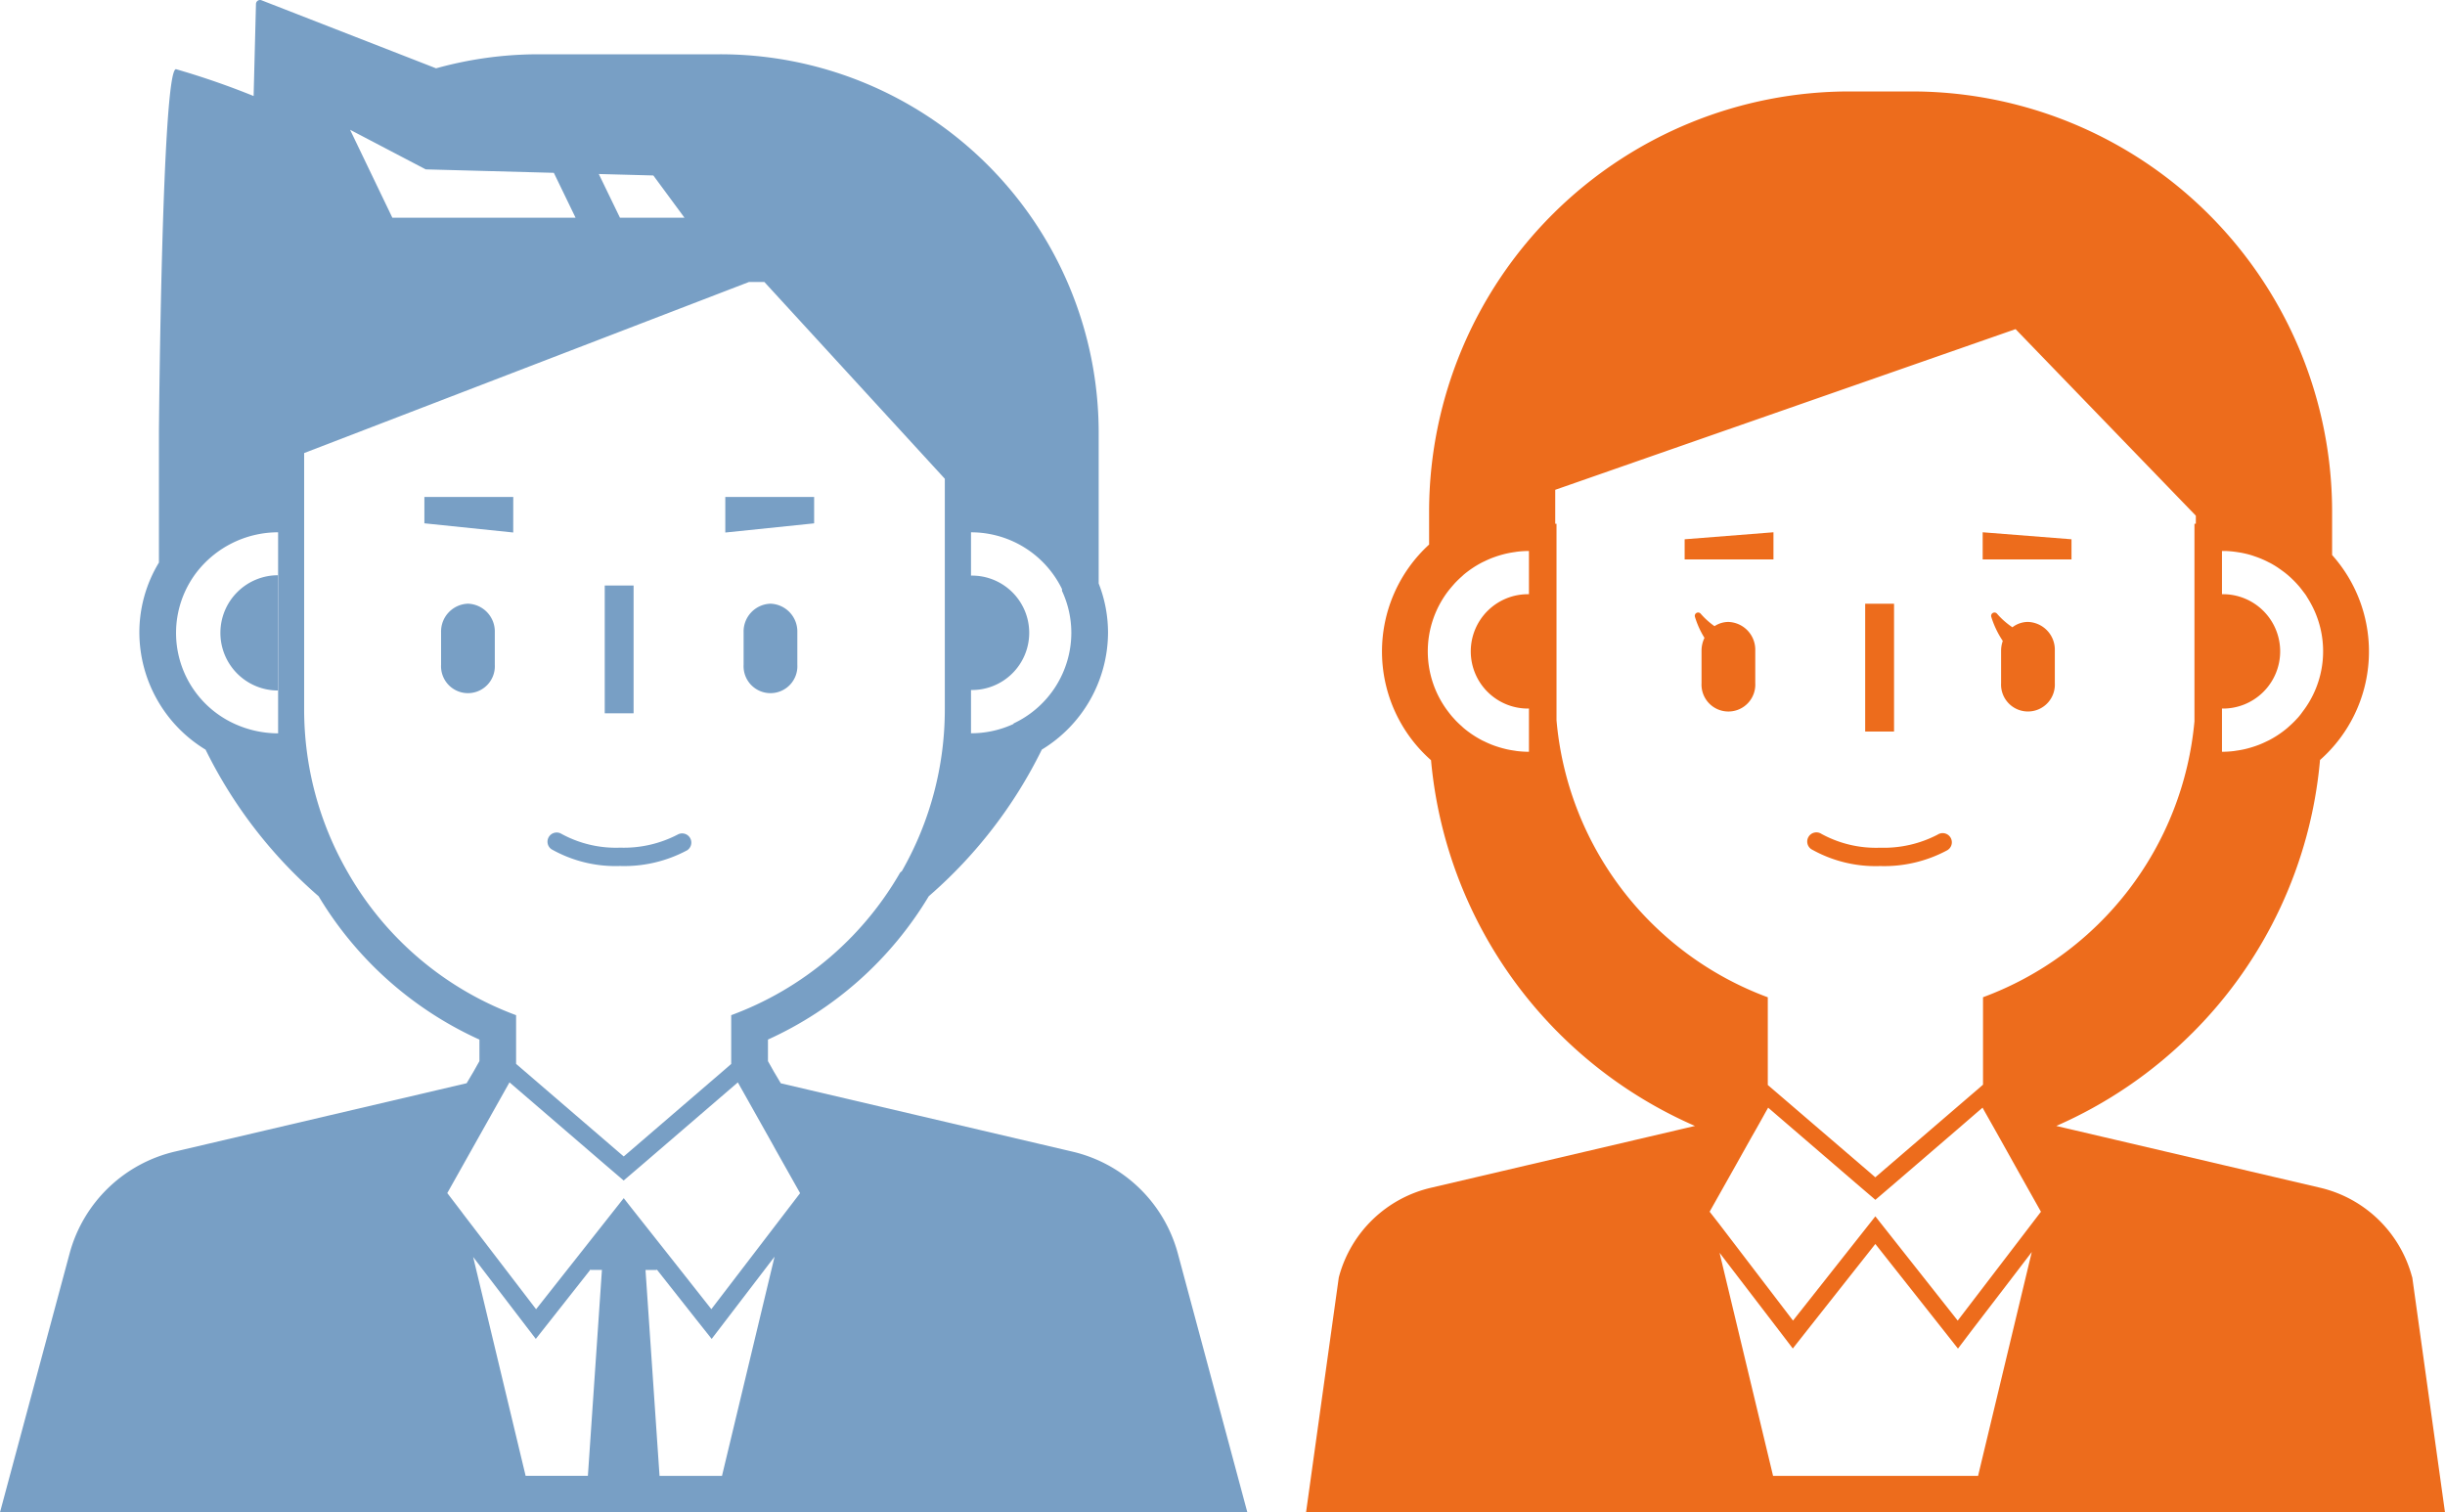 <svg xmlns="http://www.w3.org/2000/svg" width="137.423" height="85" viewBox="0 0 137.423 85">
  <g id="新人社員のアイコン素材" transform="translate(0 -97.658)">
    <path id="パス_5" data-name="パス 5" d="M382.712,273.881a7.487,7.487,0,0,0,3.769-.886.516.516,0,1,0-.538-.88,6.542,6.542,0,0,1-3.231.735,6.388,6.388,0,0,1-3.3-.778.515.515,0,1,0-.564.863A7.319,7.319,0,0,0,382.712,273.881Z" transform="translate(-277.038 -127.546)" fill="#ed6c1c"/>
    <path id="パス_6" data-name="パス 6" d="M356.839,226.506a1.431,1.431,0,0,0-.777.237,4.262,4.262,0,0,1-.777-.7l0,0a.187.187,0,0,0-.323.173,4.953,4.953,0,0,0,.536,1.185,1.664,1.664,0,0,0-.165.711v1.838a1.512,1.512,0,1,0,3.02,0v-1.838A1.562,1.562,0,0,0,356.839,226.506Z" transform="translate(-259.697 -93.891)" fill="#ed6c1c"/>
    <path id="パス_7" data-name="パス 7" d="M419.708,226.506a1.439,1.439,0,0,0-.87.3,4.26,4.26,0,0,1-.865-.763l0,0a.188.188,0,0,0-.324.173,5.178,5.178,0,0,0,.648,1.358,1.654,1.654,0,0,0-.095.538v1.838a1.512,1.512,0,1,0,3.02,0v-1.838A1.562,1.562,0,0,0,419.708,226.506Z" transform="translate(-305.729 -93.892)" fill="#ed6c1c"/>
    <rect id="長方形_12" data-name="長方形 12" width="1.622" height="7.183" transform="translate(104.834 131.591)" fill="#ed6c1c"/>
    <path id="パス_8" data-name="パス 8" d="M357.867,209.136l-4.992.393v1.132h4.992Z" transform="translate(-258.188 -81.561)" fill="#ed6c1c"/>
    <path id="パス_9" data-name="パス 9" d="M420.89,209.529l-4.992-.393v1.525h4.992Z" transform="translate(-304.46 -81.561)" fill="#ed6c1c"/>
    <path id="パス_10" data-name="パス 10" d="M337.427,183.317l-.021-.062a7,7,0,0,0-5.174-4.986L317.417,174.8a24.879,24.879,0,0,0,7.582-5.16l.078-.076a24.739,24.739,0,0,0,7.164-15.332,8.134,8.134,0,0,0,.68-11.521v-2.516a23.627,23.627,0,0,0-23.72-23.539h-3.309a23.634,23.634,0,0,0-23.725,23.539v1.928a8.146,8.146,0,0,0,.108,12.12A24.869,24.869,0,0,0,297.11,174.8l-14.829,3.472a7,7,0,0,0-5.175,4.986l-.016.062-1.84,13.2h64.016Zm-48.171-42.365v-1.906l25.874-9.031L325.262,140.5v.454h-.078v11.1A18.3,18.3,0,0,1,313.3,167.566v4.914l-.288.252-.377.322-5.01,4.306-.381.327-.381-.332-5.01-4.3-.65-.557v-4.929A18.3,18.3,0,0,1,289.328,152V140.952ZM299.409,177l.412-.736.474-.845.222-.388.041-.072.361-.644.144-.261.145-.255.016-.026,5.01,4.311.886.757.129.112.49-.419.526-.45L311.851,175l1.165-1.007.258-.22.031.057.062.112.541.957.376.67.8,1.432.191.343,1.262,2.245.021.032-.041.051-1.14,1.492-3.5,4.577-4.629-5.86-4.628,5.86-4.144-5.426-.542-.695Zm-.49,5.487,2.933,3.83.757.992.773-.982,3.866-4.894,3.866,4.894.778.987.757-1,2.176-2.838,1.216-1.591,0,0-.44,1.834-2.579,10.75H301.5l-2.832-11.808-.175-.732Zm32.046-30.6c-.04.044-.079.088-.121.131-.11.115-.226.224-.345.329-.034.029-.065.061-.1.09a5.684,5.684,0,0,1-1.027.686c-.044.023-.091.043-.136.065-.14.068-.282.132-.428.189-.059.023-.119.044-.178.065-.14.049-.284.093-.429.132-.061.016-.121.032-.183.046-.161.038-.324.066-.49.089-.045.007-.091.016-.137.021a5.7,5.7,0,0,1-.66.04v-2.429a3.214,3.214,0,1,0,0-6.427v-2.43c.04,0,.079,0,.12,0,.126,0,.251.008.375.019.071.006.139.014.209.023.105.013.209.03.313.047.063.011.127.022.189.036.153.032.305.07.453.115.048.014.093.032.139.047.112.038.223.077.332.12.056.022.111.046.166.07.109.047.217.1.322.154l.121.06c.137.076.271.157.4.243l.125.087c.093.065.185.133.274.2l.133.108q.146.122.282.255c.039.038.078.076.116.114.091.092.178.189.263.287.047.054.092.111.136.168s.1.133.152.2.1.132.139.2.068.11.1.164q.144.236.265.485a5.574,5.574,0,0,1-.611,5.855C331.157,151.669,331.063,151.781,330.965,151.891Zm-47.419-7.517c.041-.046.081-.091.124-.135q.165-.17.341-.325c.035-.031.069-.064.1-.093a5.7,5.7,0,0,1,1.025-.685c.045-.024.093-.044.139-.066.138-.068.28-.132.426-.189.059-.023.12-.044.18-.065q.21-.074.428-.132c.06-.016.122-.032.183-.046.161-.037.323-.066.489-.089.047-.006.092-.016.138-.021a5.712,5.712,0,0,1,.66-.04v2.43a3.214,3.214,0,1,0,0,6.427v2.429a5.655,5.655,0,0,1-.66-.04c-.046-.005-.092-.013-.137-.021-.166-.023-.33-.051-.49-.089-.061-.014-.122-.031-.183-.046-.145-.039-.287-.083-.428-.131-.06-.022-.121-.043-.18-.066-.145-.057-.286-.12-.425-.188-.046-.023-.1-.043-.14-.067a5.709,5.709,0,0,1-1.024-.684c-.037-.032-.072-.065-.108-.1-.116-.1-.228-.208-.336-.319-.043-.045-.085-.093-.129-.141-.094-.1-.185-.214-.271-.326a5.581,5.581,0,0,1,0-6.852C283.356,144.592,283.449,144.48,283.545,144.373Z" transform="translate(-201.843 -13.858)" fill="#ed6c1c"/>
    <path id="パス_11" data-name="パス 11" d="M93.889,224.132a1.563,1.563,0,0,0-1.51,1.6v1.838a1.512,1.512,0,1,0,3.02,0v-1.838A1.562,1.562,0,0,0,93.889,224.132Z" transform="translate(-67.588 -92.543)" fill="#789fc5"/>
    <path id="パス_12" data-name="パス 12" d="M157.251,224.132a1.562,1.562,0,0,0-1.509,1.6v1.838a1.512,1.512,0,1,0,3.02,0v-1.838A1.563,1.563,0,0,0,157.251,224.132Z" transform="translate(-113.947 -92.543)" fill="#789fc5"/>
    <rect id="長方形_13" data-name="長方形 13" width="1.621" height="7.182" transform="translate(33.99 130.567)" fill="#789fc5"/>
    <path id="パス_13" data-name="パス 13" d="M118.741,273.875a7.491,7.491,0,0,0,3.77-.885.516.516,0,0,0-.538-.88,6.563,6.563,0,0,1-3.232.734,6.378,6.378,0,0,1-3.3-.778.516.516,0,0,0-.563.864A7.318,7.318,0,0,0,118.741,273.875Z" transform="translate(-83.887 -127.543)" fill="#789fc5"/>
    <path id="パス_14" data-name="パス 14" d="M93.895,201.74H88.9v1.482l4.993.516Z" transform="translate(-65.047 -76.151)" fill="#789fc5"/>
    <path id="パス_15" data-name="パス 15" d="M156.919,201.74h-4.993v2l4.993-.516Z" transform="translate(-111.16 -76.151)" fill="#789fc5"/>
    <path id="パス_16" data-name="パス 16" d="M45.813,221.429a3.237,3.237,0,0,0,3.237,3.239V218.19A3.238,3.238,0,0,0,45.813,221.429Z" transform="translate(-33.425 -88.2)" fill="#789fc5"/>
    <path id="パス_17" data-name="パス 17" d="M66.2,168.105a8.029,8.029,0,0,0-5.934-5.722l-16.38-3.838-.393-.661-.219-.39-.11-.193v-1.214a20.324,20.324,0,0,0,9.038-8.056,26.2,26.2,0,0,0,6.354-8.241,7.726,7.726,0,0,0,3.721-6.565,7.56,7.56,0,0,0-.525-2.774V121.9a21.27,21.27,0,0,0-21.348-21.191H30.28a21.467,21.467,0,0,0-5.769.789L14.7,97.674a.229.229,0,0,0-.313.207l-.132,5.174a44.444,44.444,0,0,0-4.364-1.509c-.794,0-.958,20.353-.958,20.353v7.377a7.57,7.57,0,0,0-1.1,3.949,7.729,7.729,0,0,0,3.722,6.568,26.211,26.211,0,0,0,6.354,8.24,20.316,20.316,0,0,0,9.038,8.056V157.3l-.108.189-.211.377-.4.675-16.38,3.838a8.028,8.028,0,0,0-5.934,5.722L.691,180.084,0,182.658H70.108l-.691-2.574ZM13.133,138.317A5.609,5.609,0,0,1,11,129.891a5.794,5.794,0,0,1,4.631-2.315v11.3A5.917,5.917,0,0,1,13.133,138.317Zm47.082-5.091a5.638,5.638,0,0,1-3.239,5.09c-.005.013-.013.023-.018.036a5.686,5.686,0,0,1-2.382.52V136.44a3.215,3.215,0,1,0,0-6.429v-2.434a5.68,5.68,0,0,1,5.114,3.189v.1A5.587,5.587,0,0,1,60.215,133.226Zm-32.609,27.1,1.031-1.835.007.007h0l5.326,4.583,1.084.928h0l.521-.446.562-.48,5.334-4.589.231.411.016.027,1.25,2.223.437.778.2.363,1.346,2.389.02.035-.041.052-4.948,6.467-2.747-3.481v0l-1.819-2.3L35.057,165l0,0-4.926,6.244L26,165.846l0-.005-.86-1.126,1.566-2.788.9-1.6ZM19.554,146.7a18.292,18.292,0,0,1-2.459-9.178v-14.4L42.1,113.506h.861l10.143,11.061v12.955a18.308,18.308,0,0,1-2.412,9.094c-.034.028-.064.059-.1.086a18.222,18.222,0,0,1-9.494,8.014v2.741l-.3.262-5.334,4.589-.407.349-.41-.352-5.334-4.588-.306-.264v-2.737A18.132,18.132,0,0,1,19.554,146.7Zm9.752,25.155.809,1.056.824-1.043L33.2,169l.009.034h.623l-.789,11.573h-3.5l-2.949-12.3Zm7.6-2.816.008-.031,2.257,2.86L40,172.912l.808-1.057,2.727-3.565-2.955,12.32h-3.51l-.789-11.573h.629Zm-2.061-59.145-1.19-2.456,3.066.082,1.752,2.375Zm-12.793,0-2.375-4.942,4.252,2.226,7.2.194,1.221,2.522h-10.3Z" fill="#789fc5"/>
  </g>
</svg>
